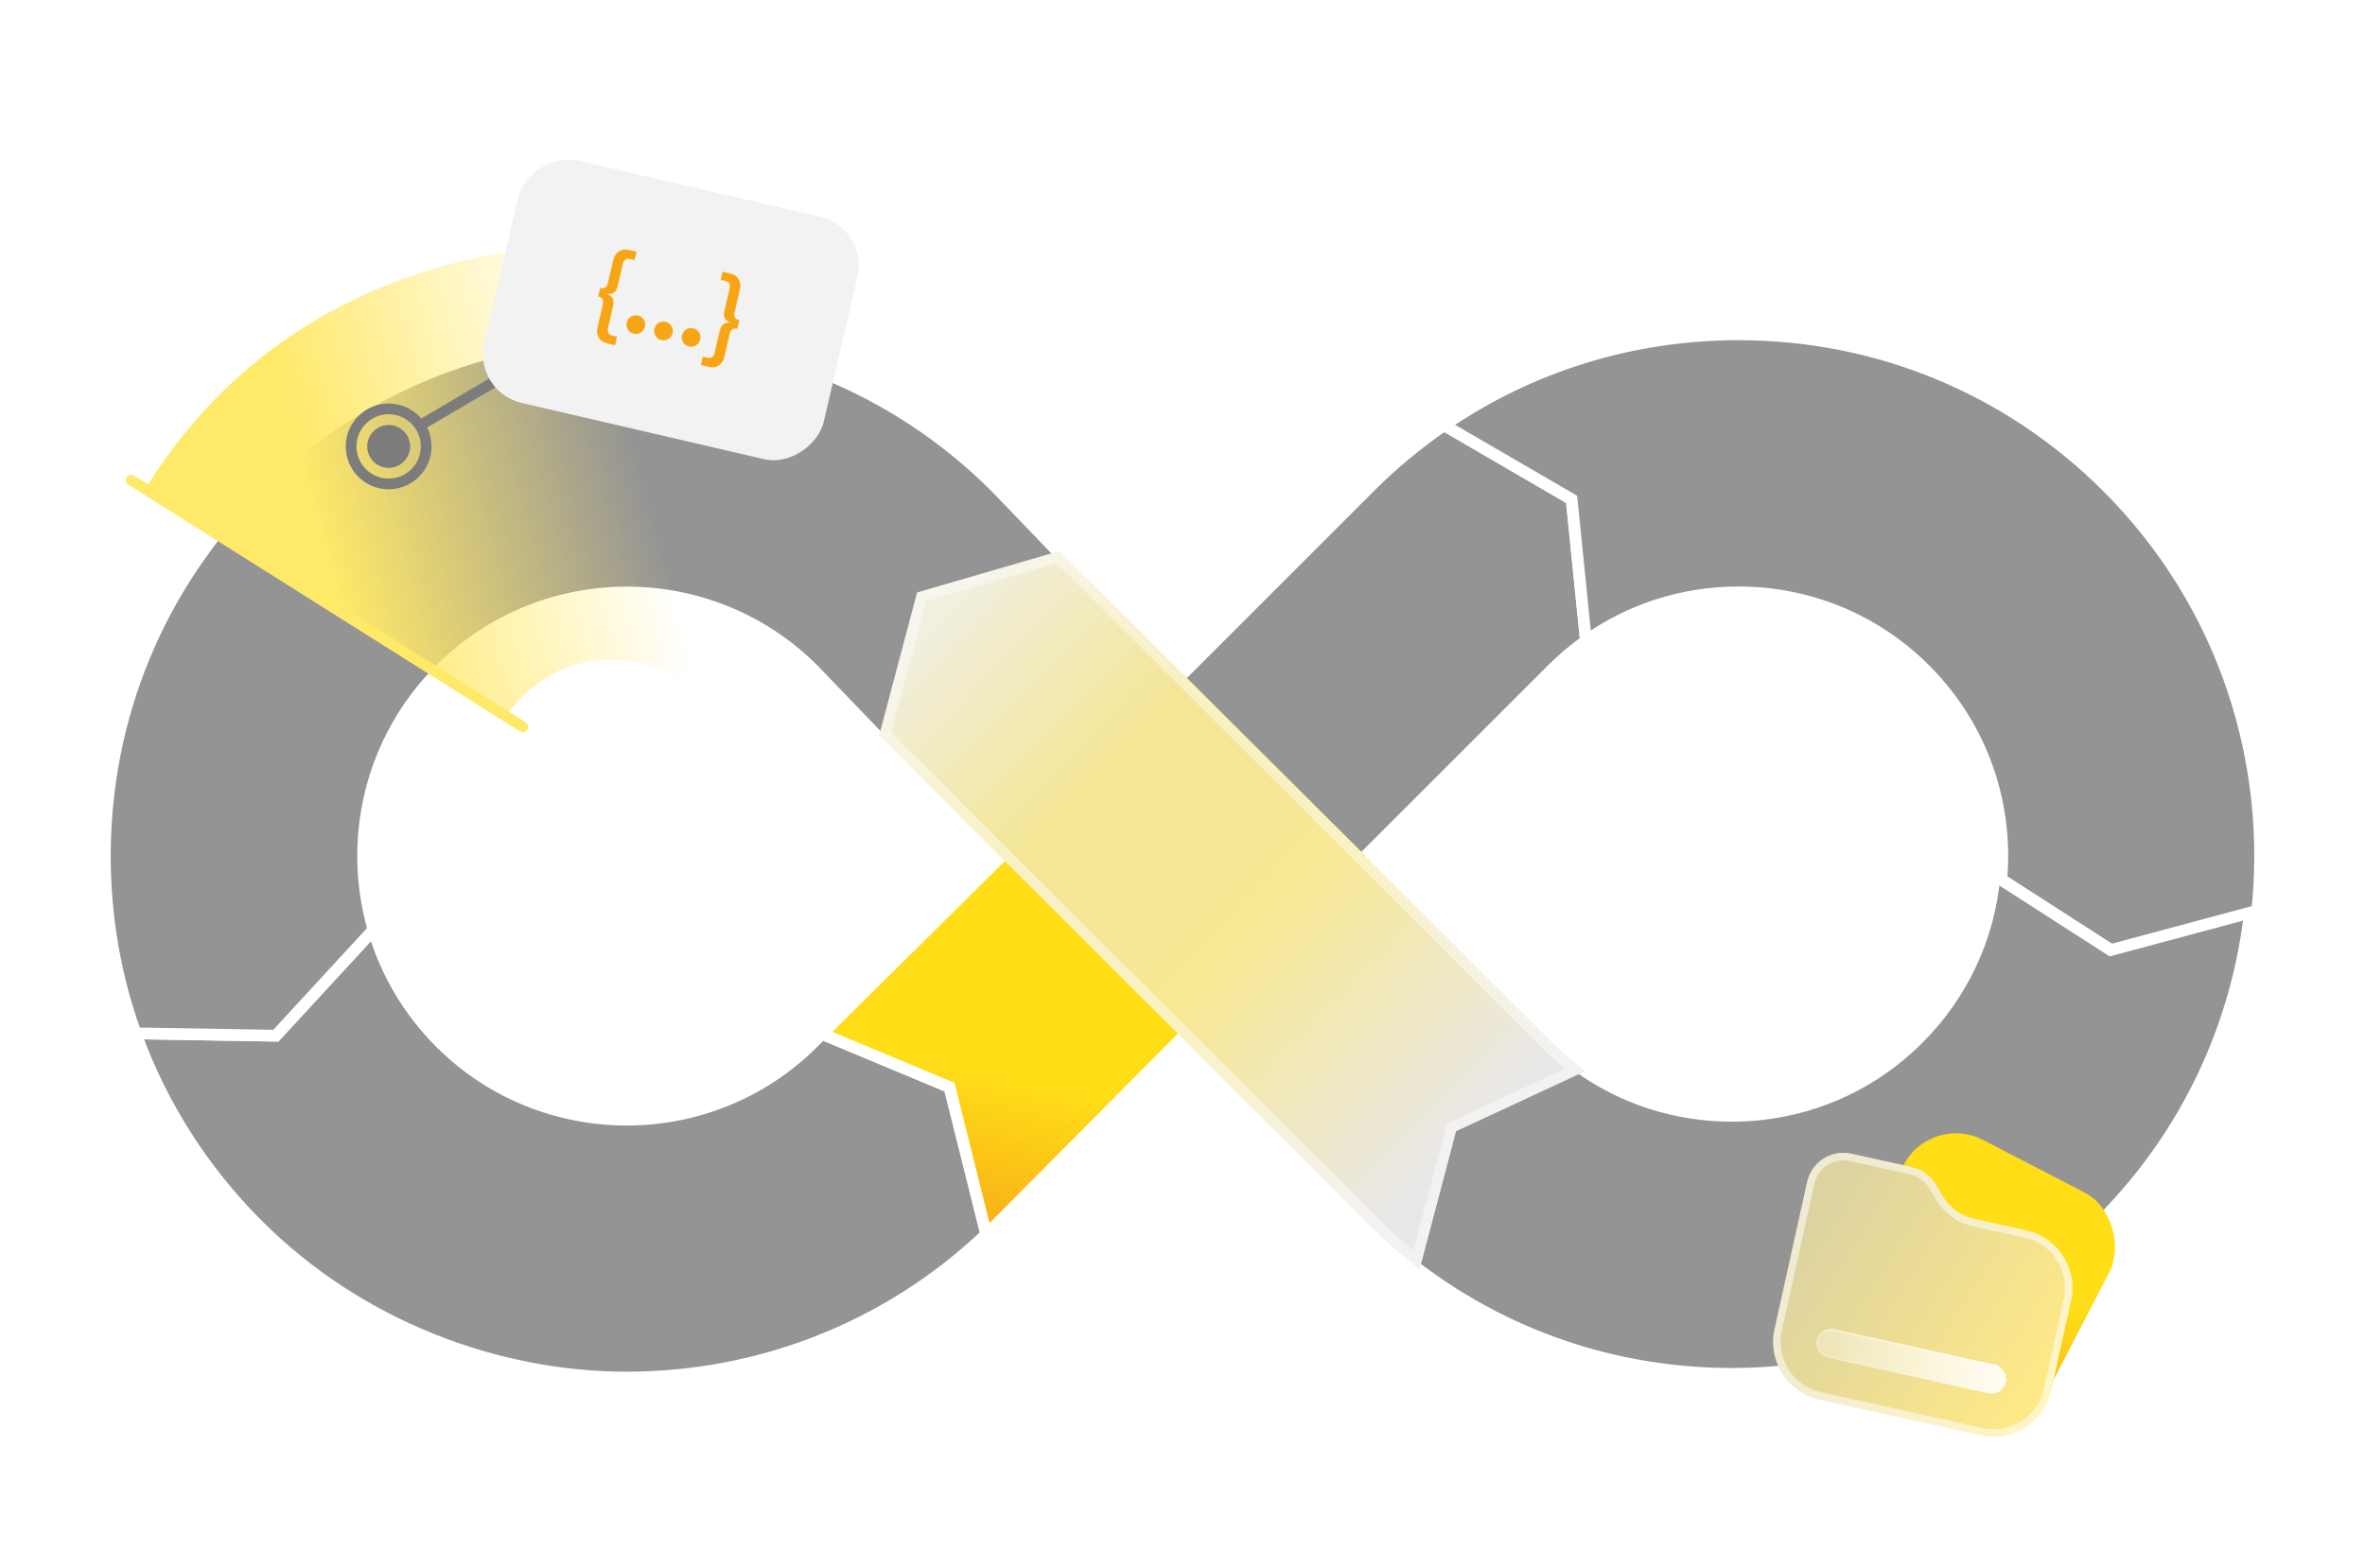 <svg width="95" height="63" viewBox="0 0 95 63" fill="none" xmlns="http://www.w3.org/2000/svg">
<path d="M55.472 33.668L40.001 49.223C39.871 49.353 39.742 49.477 39.612 49.602L38.137 43.685L33.012 41.548L47.715 26.988" fill="#FFDE18"/>
<path d="M55.472 33.668L40.001 49.223C39.871 49.353 39.742 49.477 39.612 49.602L38.137 43.685L33.012 41.548L47.715 26.988" fill="url(#paint0_linear_934_9038)"/>
<path d="M55.472 33.668L40.001 49.223C39.871 49.353 39.742 49.477 39.612 49.602L38.137 43.685L33.012 41.548L47.715 26.988" stroke="white" stroke-width="0.471" stroke-miterlimit="10"/>
<path d="M39.612 49.601C35.575 53.435 30.375 55.351 25.177 55.351C19.979 55.351 14.439 53.308 10.353 49.222C8.138 47.007 6.479 44.385 5.449 41.522L11.079 41.616L15.005 37.355C15.483 39.017 16.378 40.584 17.684 41.891C21.814 46.022 28.537 46.022 32.668 41.891L33.012 41.547L38.137 43.685L39.612 49.601Z" fill="#949494" stroke="white" stroke-width="0.471" stroke-miterlimit="10"/>
<path d="M54.85 34.398L62.344 26.905C62.77 26.481 63.225 26.095 63.706 25.753L63.131 20.065L58.008 17.084C56.945 17.812 55.941 18.644 55.011 19.575L47.506 27.08" fill="#FFDE18"/>
<path d="M54.85 34.398L62.344 26.905C62.77 26.481 63.225 26.095 63.706 25.753L63.131 20.065L58.008 17.084C56.945 17.812 55.941 18.644 55.011 19.575L47.506 27.08" fill="url(#paint1_linear_934_9038)"/>
<path d="M54.85 34.398L62.344 26.905C62.77 26.481 63.225 26.095 63.706 25.753L63.131 20.065L58.008 17.084C56.945 17.812 55.941 18.644 55.011 19.575L47.506 27.08" fill="#949494"/>
<path d="M54.85 34.398L62.344 26.905C62.77 26.481 63.225 26.095 63.706 25.753L63.131 20.065L58.008 17.084C56.945 17.812 55.941 18.644 55.011 19.575L47.506 27.08" stroke="white" stroke-width="0.471" stroke-miterlimit="10"/>
<path d="M90.646 36.834L85.052 38.336L80.389 35.336C80.417 35.025 80.431 34.714 80.431 34.398C80.431 31.568 79.328 28.908 77.328 26.905C75.327 24.904 72.665 23.802 69.835 23.802C67.608 23.802 65.485 24.485 63.706 25.753L63.131 20.064L58.008 17.084C61.465 14.711 65.553 13.434 69.835 13.434C75.436 13.434 80.7 15.616 84.658 19.574C89.364 24.28 91.362 30.687 90.646 36.834Z" fill="#949494" stroke="white" stroke-width="0.471" stroke-miterlimit="10"/>
<path d="M90.377 36.674C89.853 41.203 87.858 45.593 84.389 49.062C80.43 53.02 75.166 55.202 69.565 55.202C64.869 55.202 60.408 53.668 56.756 50.836L58.219 45.292L63.422 42.872C65.204 44.146 67.331 44.834 69.565 44.834C72.395 44.834 75.058 43.732 77.058 41.731C78.835 39.952 79.905 37.652 80.119 35.176L84.783 38.175L90.377 36.674Z" fill="#949494" stroke="white" stroke-width="0.471" stroke-miterlimit="10"/>
<path d="M42.898 22.59L37.174 24.256L35.649 30.003L32.668 26.905C30.604 24.84 27.889 23.806 25.177 23.806C22.465 23.806 19.75 24.84 17.684 26.905C14.861 29.73 13.965 33.764 15.005 37.355L11.079 41.615L5.449 41.521C4.634 39.268 4.212 36.865 4.212 34.398C4.212 28.799 6.392 23.533 10.353 19.574C18.527 11.4 31.826 11.4 40.001 19.574L42.898 22.59Z" fill="#949494" stroke="white" stroke-width="0.471" stroke-miterlimit="10"/>
<g filter="url(#filter0_d_934_9038)">
<path d="M63.691 43.032L58.489 45.452L57.025 50.996C56.323 50.452 55.649 49.861 55.011 49.222L47.506 41.717L40.161 34.398L35.316 29.554L36.841 23.807L42.564 22.141L47.506 27.079L54.85 34.398L62.343 41.892C62.765 42.313 63.215 42.695 63.691 43.032Z" fill="url(#paint2_linear_934_9038)"/>
<path d="M63.271 42.99L58.398 45.257L58.306 45.299L58.28 45.397L56.901 50.624C56.298 50.142 55.717 49.624 55.163 49.07L47.658 41.565L47.658 41.565L40.313 34.246L40.313 34.246L35.556 29.489L37.018 23.979L42.502 22.383L47.353 27.232L47.353 27.232L54.698 34.551L54.698 34.551L62.191 42.044C62.533 42.386 62.893 42.702 63.271 42.99Z" stroke="white" stroke-opacity="0.43" stroke-width="0.431"/>
</g>
<path d="M27.462 27.266C23.67 25.37 21.142 27.481 20.352 28.774L5.916 19.509C13.328 7.788 27.534 9.024 33.71 11.106L27.462 27.266Z" fill="url(#paint3_linear_934_9038)"/>
<path d="M5.27 19.293L20.998 29.204" stroke="#FFE968" stroke-width="0.431" stroke-linecap="round"/>
<rect x="77.552" y="44.715" width="9.319" height="9.976" rx="2.365" transform="rotate(27.375 77.552 44.715)" fill="url(#paint4_linear_934_9038)"/>
<g filter="url(#filter1_d_934_9038)">
<path d="M79.303 48.857C78.767 48.738 78.306 48.402 78.029 47.929L77.784 47.511C77.562 47.132 77.192 46.863 76.764 46.769L74.369 46.238C73.566 46.06 72.77 46.567 72.592 47.37V47.37L72.52 47.696L71.281 53.291C70.999 54.567 71.804 55.829 73.079 56.111L79.572 57.55C80.847 57.832 82.11 57.027 82.392 55.752L83.192 52.14C83.474 50.865 82.67 49.602 81.394 49.32L79.303 48.857Z" fill="url(#paint5_linear_934_9038)"/>
<path d="M77.654 47.587L77.899 48.005C78.198 48.514 78.694 48.876 79.27 49.003L81.362 49.466C82.556 49.731 83.31 50.913 83.046 52.107L82.246 55.72C81.981 56.914 80.799 57.668 79.604 57.403L73.111 55.965C71.917 55.701 71.163 54.518 71.428 53.324L72.667 47.728L72.739 47.403C72.899 46.681 73.614 46.225 74.337 46.385L76.732 46.915C77.119 47.001 77.454 47.244 77.654 47.587Z" stroke="white" stroke-opacity="0.53" stroke-width="0.3"/>
</g>
<g filter="url(#filter2_bd_934_9038)">
<rect x="73.102" y="53.273" width="7.784" height="1.182" rx="0.591" transform="rotate(12.487 73.102 53.273)" fill="url(#paint6_linear_934_9038)" fill-opacity="0.89" shape-rendering="crispEdges"/>
<rect x="73.139" y="53.332" width="7.685" height="1.084" rx="0.542" transform="rotate(12.487 73.139 53.332)" stroke="url(#paint7_linear_934_9038)" stroke-width="0.099" shape-rendering="crispEdges"/>
</g>
<circle cx="15.612" cy="17.937" r="1.508" stroke="#7C7C7C" stroke-width="0.431"/>
<circle cx="15.612" cy="17.938" r="0.646" fill="#7C7C7C" stroke="#7C7C7C" stroke-width="0.431"/>
<path d="M16.905 17.076L20.568 14.922" stroke="#7C7C7C" stroke-width="0.431" stroke-linecap="round"/>
<g filter="url(#filter3_bd_934_9038)">
<rect width="14" height="10" rx="2" transform="matrix(-0.974 -0.226 -0.226 0.974 34.897 9.162)" fill="#F2F2F2"/>
</g>
<path d="M29.105 11.29L28.941 11.252L29.02 10.908L29.319 10.977C29.491 11.017 29.61 11.101 29.677 11.213C29.745 11.325 29.763 11.47 29.724 11.638L29.511 12.556C29.495 12.624 29.494 12.691 29.522 12.748C29.551 12.805 29.607 12.845 29.694 12.865L29.703 12.867L29.623 13.211L29.614 13.209C29.527 13.189 29.458 13.202 29.407 13.243C29.357 13.283 29.328 13.346 29.312 13.414L29.101 14.325C29.062 14.492 28.982 14.614 28.872 14.686C28.762 14.757 28.618 14.779 28.447 14.739L28.148 14.67L28.228 14.326L28.392 14.364C28.48 14.385 28.55 14.383 28.604 14.345C28.657 14.309 28.687 14.242 28.707 14.154L28.907 13.295C28.933 13.181 28.976 13.101 29.029 13.047C29.082 12.995 29.146 12.968 29.219 12.963L29.311 12.958L29.231 12.912C29.167 12.876 29.121 12.825 29.097 12.756C29.072 12.687 29.068 12.598 29.095 12.484L29.296 11.618C29.316 11.529 29.319 11.456 29.287 11.4C29.255 11.343 29.192 11.31 29.105 11.29Z" fill="#F7A515" stroke="url(#paint8_linear_934_9038)" stroke-width="0.055"/>
<path d="M28.13 13.638C28.083 13.842 27.881 13.971 27.674 13.923C27.47 13.875 27.342 13.67 27.389 13.466C27.437 13.262 27.642 13.134 27.846 13.182C28.053 13.23 28.178 13.434 28.13 13.638Z" fill="#F7A515" stroke="url(#paint9_linear_934_9038)" stroke-width="0.055"/>
<path d="M27.02 13.38C26.973 13.584 26.771 13.713 26.564 13.665C26.36 13.618 26.232 13.412 26.279 13.208C26.326 13.005 26.532 12.877 26.736 12.924C26.943 12.972 27.068 13.176 27.02 13.38Z" fill="#F7A515" stroke="url(#paint10_linear_934_9038)" stroke-width="0.055"/>
<path d="M25.91 13.124C25.863 13.328 25.661 13.457 25.454 13.409C25.25 13.362 25.122 13.156 25.169 12.953C25.216 12.749 25.422 12.621 25.626 12.668C25.833 12.716 25.957 12.921 25.91 13.124Z" fill="#F7A515" stroke="url(#paint11_linear_934_9038)" stroke-width="0.055"/>
<path d="M24.621 13.49L24.785 13.528L24.705 13.871L24.406 13.802C24.235 13.762 24.116 13.679 24.048 13.567C23.98 13.454 23.962 13.309 24.001 13.142L24.212 12.231C24.228 12.163 24.23 12.094 24.203 12.036C24.175 11.977 24.119 11.934 24.032 11.914L24.023 11.912L24.102 11.568L24.111 11.57C24.198 11.591 24.266 11.579 24.317 11.54C24.367 11.502 24.396 11.441 24.412 11.373L24.624 10.455C24.663 10.287 24.743 10.165 24.854 10.094C24.964 10.023 25.107 10.001 25.279 10.04L25.578 10.11L25.498 10.453L25.334 10.415C25.246 10.395 25.176 10.397 25.122 10.434C25.069 10.471 25.039 10.537 25.018 10.626L24.817 11.492C24.791 11.606 24.748 11.684 24.696 11.736C24.643 11.786 24.58 11.812 24.507 11.816L24.414 11.822L24.495 11.868C24.558 11.903 24.604 11.956 24.628 12.027C24.652 12.098 24.655 12.189 24.629 12.303L24.43 13.161C24.409 13.25 24.407 13.323 24.439 13.379C24.471 13.437 24.533 13.469 24.621 13.49Z" fill="#F7A515" stroke="url(#paint12_linear_934_9038)" stroke-width="0.055"/>
<defs>
<filter id="filter0_d_934_9038" x="33.593" y="20.417" width="31.823" height="32.303" filterUnits="userSpaceOnUse" color-interpolation-filters="sRGB">
<feFlood flood-opacity="0" result="BackgroundImageFix"/>
<feColorMatrix in="SourceAlpha" type="matrix" values="0 0 0 0 0 0 0 0 0 0 0 0 0 0 0 0 0 0 127 0" result="hardAlpha"/>
<feOffset/>
<feGaussianBlur stdDeviation="0.862"/>
<feComposite in2="hardAlpha" operator="out"/>
<feColorMatrix type="matrix" values="0 0 0 0 0 0 0 0 0 0 0 0 0 0 0 0 0 0 0.25 0"/>
<feBlend mode="normal" in2="BackgroundImageFix" result="effect1_dropShadow_934_9038"/>
<feBlend mode="normal" in="SourceGraphic" in2="effect1_dropShadow_934_9038" result="shape"/>
</filter>
<filter id="filter1_d_934_9038" x="70.747" y="45.845" width="12.979" height="12.358" filterUnits="userSpaceOnUse" color-interpolation-filters="sRGB">
<feFlood flood-opacity="0" result="BackgroundImageFix"/>
<feColorMatrix in="SourceAlpha" type="matrix" values="0 0 0 0 0 0 0 0 0 0 0 0 0 0 0 0 0 0 127 0" result="hardAlpha"/>
<feOffset dy="0.119"/>
<feGaussianBlur stdDeviation="0.239"/>
<feComposite in2="hardAlpha" operator="out"/>
<feColorMatrix type="matrix" values="0 0 0 0 0 0 0 0 0 0 0 0 0 0 0 0 0 0 0.25 0"/>
<feBlend mode="normal" in2="BackgroundImageFix" result="effect1_dropShadow_934_9038"/>
<feBlend mode="normal" in="SourceGraphic" in2="effect1_dropShadow_934_9038" result="shape"/>
</filter>
<filter id="filter2_bd_934_9038" x="69.2" y="49.627" width="15.148" height="10.132" filterUnits="userSpaceOnUse" color-interpolation-filters="sRGB">
<feFlood flood-opacity="0" result="BackgroundImageFix"/>
<feGaussianBlur in="BackgroundImageFix" stdDeviation="1.88"/>
<feComposite in2="SourceAlpha" operator="in" result="effect1_backgroundBlur_934_9038"/>
<feColorMatrix in="SourceAlpha" type="matrix" values="0 0 0 0 0 0 0 0 0 0 0 0 0 0 0 0 0 0 127 0" result="hardAlpha"/>
<feOffset/>
<feGaussianBlur stdDeviation="0.228"/>
<feComposite in2="hardAlpha" operator="out"/>
<feColorMatrix type="matrix" values="0 0 0 0 0 0 0 0 0 0 0 0 0 0 0 0 0 0 0.08 0"/>
<feBlend mode="normal" in2="effect1_backgroundBlur_934_9038" result="effect2_dropShadow_934_9038"/>
<feBlend mode="normal" in="SourceGraphic" in2="effect2_dropShadow_934_9038" result="shape"/>
</filter>
<filter id="filter3_bd_934_9038" x="18.037" y="5.035" width="17.824" height="14.832" filterUnits="userSpaceOnUse" color-interpolation-filters="sRGB">
<feFlood flood-opacity="0" result="BackgroundImageFix"/>
<feGaussianBlur in="BackgroundImageFix" stdDeviation="0.682"/>
<feComposite in2="SourceAlpha" operator="in" result="effect1_backgroundBlur_934_9038"/>
<feColorMatrix in="SourceAlpha" type="matrix" values="0 0 0 0 0 0 0 0 0 0 0 0 0 0 0 0 0 0 127 0" result="hardAlpha"/>
<feMorphology radius="0.034" operator="erode" in="SourceAlpha" result="effect2_dropShadow_934_9038"/>
<feOffset/>
<feGaussianBlur stdDeviation="0.6"/>
<feComposite in2="hardAlpha" operator="out"/>
<feColorMatrix type="matrix" values="0 0 0 0 0 0 0 0 0 0 0 0 0 0 0 0 0 0 0.2 0"/>
<feBlend mode="normal" in2="effect1_backgroundBlur_934_9038" result="effect2_dropShadow_934_9038"/>
<feBlend mode="normal" in="SourceGraphic" in2="effect2_dropShadow_934_9038" result="shape"/>
</filter>
<linearGradient id="paint0_linear_934_9038" x1="40.259" y1="34.399" x2="36.764" y2="50.161" gradientUnits="userSpaceOnUse">
<stop offset="0.532" stop-color="#FFDE18"/>
<stop offset="1" stop-color="#F7A515"/>
</linearGradient>
<linearGradient id="paint1_linear_934_9038" x1="55.606" y1="17.084" x2="51.558" y2="35.003" gradientUnits="userSpaceOnUse">
<stop offset="0.532" stop-color="#FFDE18"/>
<stop offset="1" stop-color="#F7A515"/>
</linearGradient>
<linearGradient id="paint2_linear_934_9038" x1="37" y1="25" x2="58.5" y2="46" gradientUnits="userSpaceOnUse">
<stop stop-color="#F1EFE1"/>
<stop offset="0.314" stop-color="#F3E696"/>
<stop offset="0.616" stop-color="#F6E895"/>
<stop offset="1" stop-color="#E9E8E7"/>
</linearGradient>
<linearGradient id="paint3_linear_934_9038" x1="13.888" y1="25.048" x2="26.5" y2="21.5" gradientUnits="userSpaceOnUse">
<stop stop-color="#FFE968"/>
<stop offset="1" stop-color="#FFE968" stop-opacity="0"/>
</linearGradient>
<linearGradient id="paint4_linear_934_9038" x1="78.239" y1="44.715" x2="84.24" y2="57.046" gradientUnits="userSpaceOnUse">
<stop offset="0.532" stop-color="#FFDE18"/>
<stop offset="1" stop-color="#F7A515"/>
</linearGradient>
<linearGradient id="paint5_linear_934_9038" x1="72.5" y1="49.5" x2="82" y2="55.5" gradientUnits="userSpaceOnUse">
<stop stop-color="#DDD3A0"/>
<stop offset="1" stop-color="#FEE987"/>
</linearGradient>
<linearGradient id="paint6_linear_934_9038" x1="80.334" y1="53.473" x2="72.09" y2="55.369" gradientUnits="userSpaceOnUse">
<stop stop-color="white"/>
<stop offset="1" stop-color="white" stop-opacity="0.2"/>
</linearGradient>
<linearGradient id="paint7_linear_934_9038" x1="74.341" y1="53.411" x2="74.527" y2="54.931" gradientUnits="userSpaceOnUse">
<stop stop-color="white" stop-opacity="0.25"/>
<stop offset="1" stop-color="white" stop-opacity="0"/>
</linearGradient>
<linearGradient id="paint8_linear_934_9038" x1="29.077" y1="11.361" x2="30.552" y2="12.328" gradientUnits="userSpaceOnUse">
<stop stop-color="white" stop-opacity="0.25"/>
<stop offset="1" stop-color="white" stop-opacity="0"/>
</linearGradient>
<linearGradient id="paint9_linear_934_9038" x1="27.56" y1="13.184" x2="27.921" y2="13.93" gradientUnits="userSpaceOnUse">
<stop stop-color="white" stop-opacity="0.25"/>
<stop offset="1" stop-color="white" stop-opacity="0"/>
</linearGradient>
<linearGradient id="paint10_linear_934_9038" x1="26.45" y1="12.927" x2="26.811" y2="13.672" gradientUnits="userSpaceOnUse">
<stop stop-color="white" stop-opacity="0.25"/>
<stop offset="1" stop-color="white" stop-opacity="0"/>
</linearGradient>
<linearGradient id="paint11_linear_934_9038" x1="25.339" y1="12.671" x2="25.701" y2="13.416" gradientUnits="userSpaceOnUse">
<stop stop-color="white" stop-opacity="0.25"/>
<stop offset="1" stop-color="white" stop-opacity="0"/>
</linearGradient>
<linearGradient id="paint12_linear_934_9038" x1="24.555" y1="10.312" x2="26.031" y2="11.28" gradientUnits="userSpaceOnUse">
<stop stop-color="white" stop-opacity="0.25"/>
<stop offset="1" stop-color="white" stop-opacity="0"/>
</linearGradient>
</defs>
</svg>
